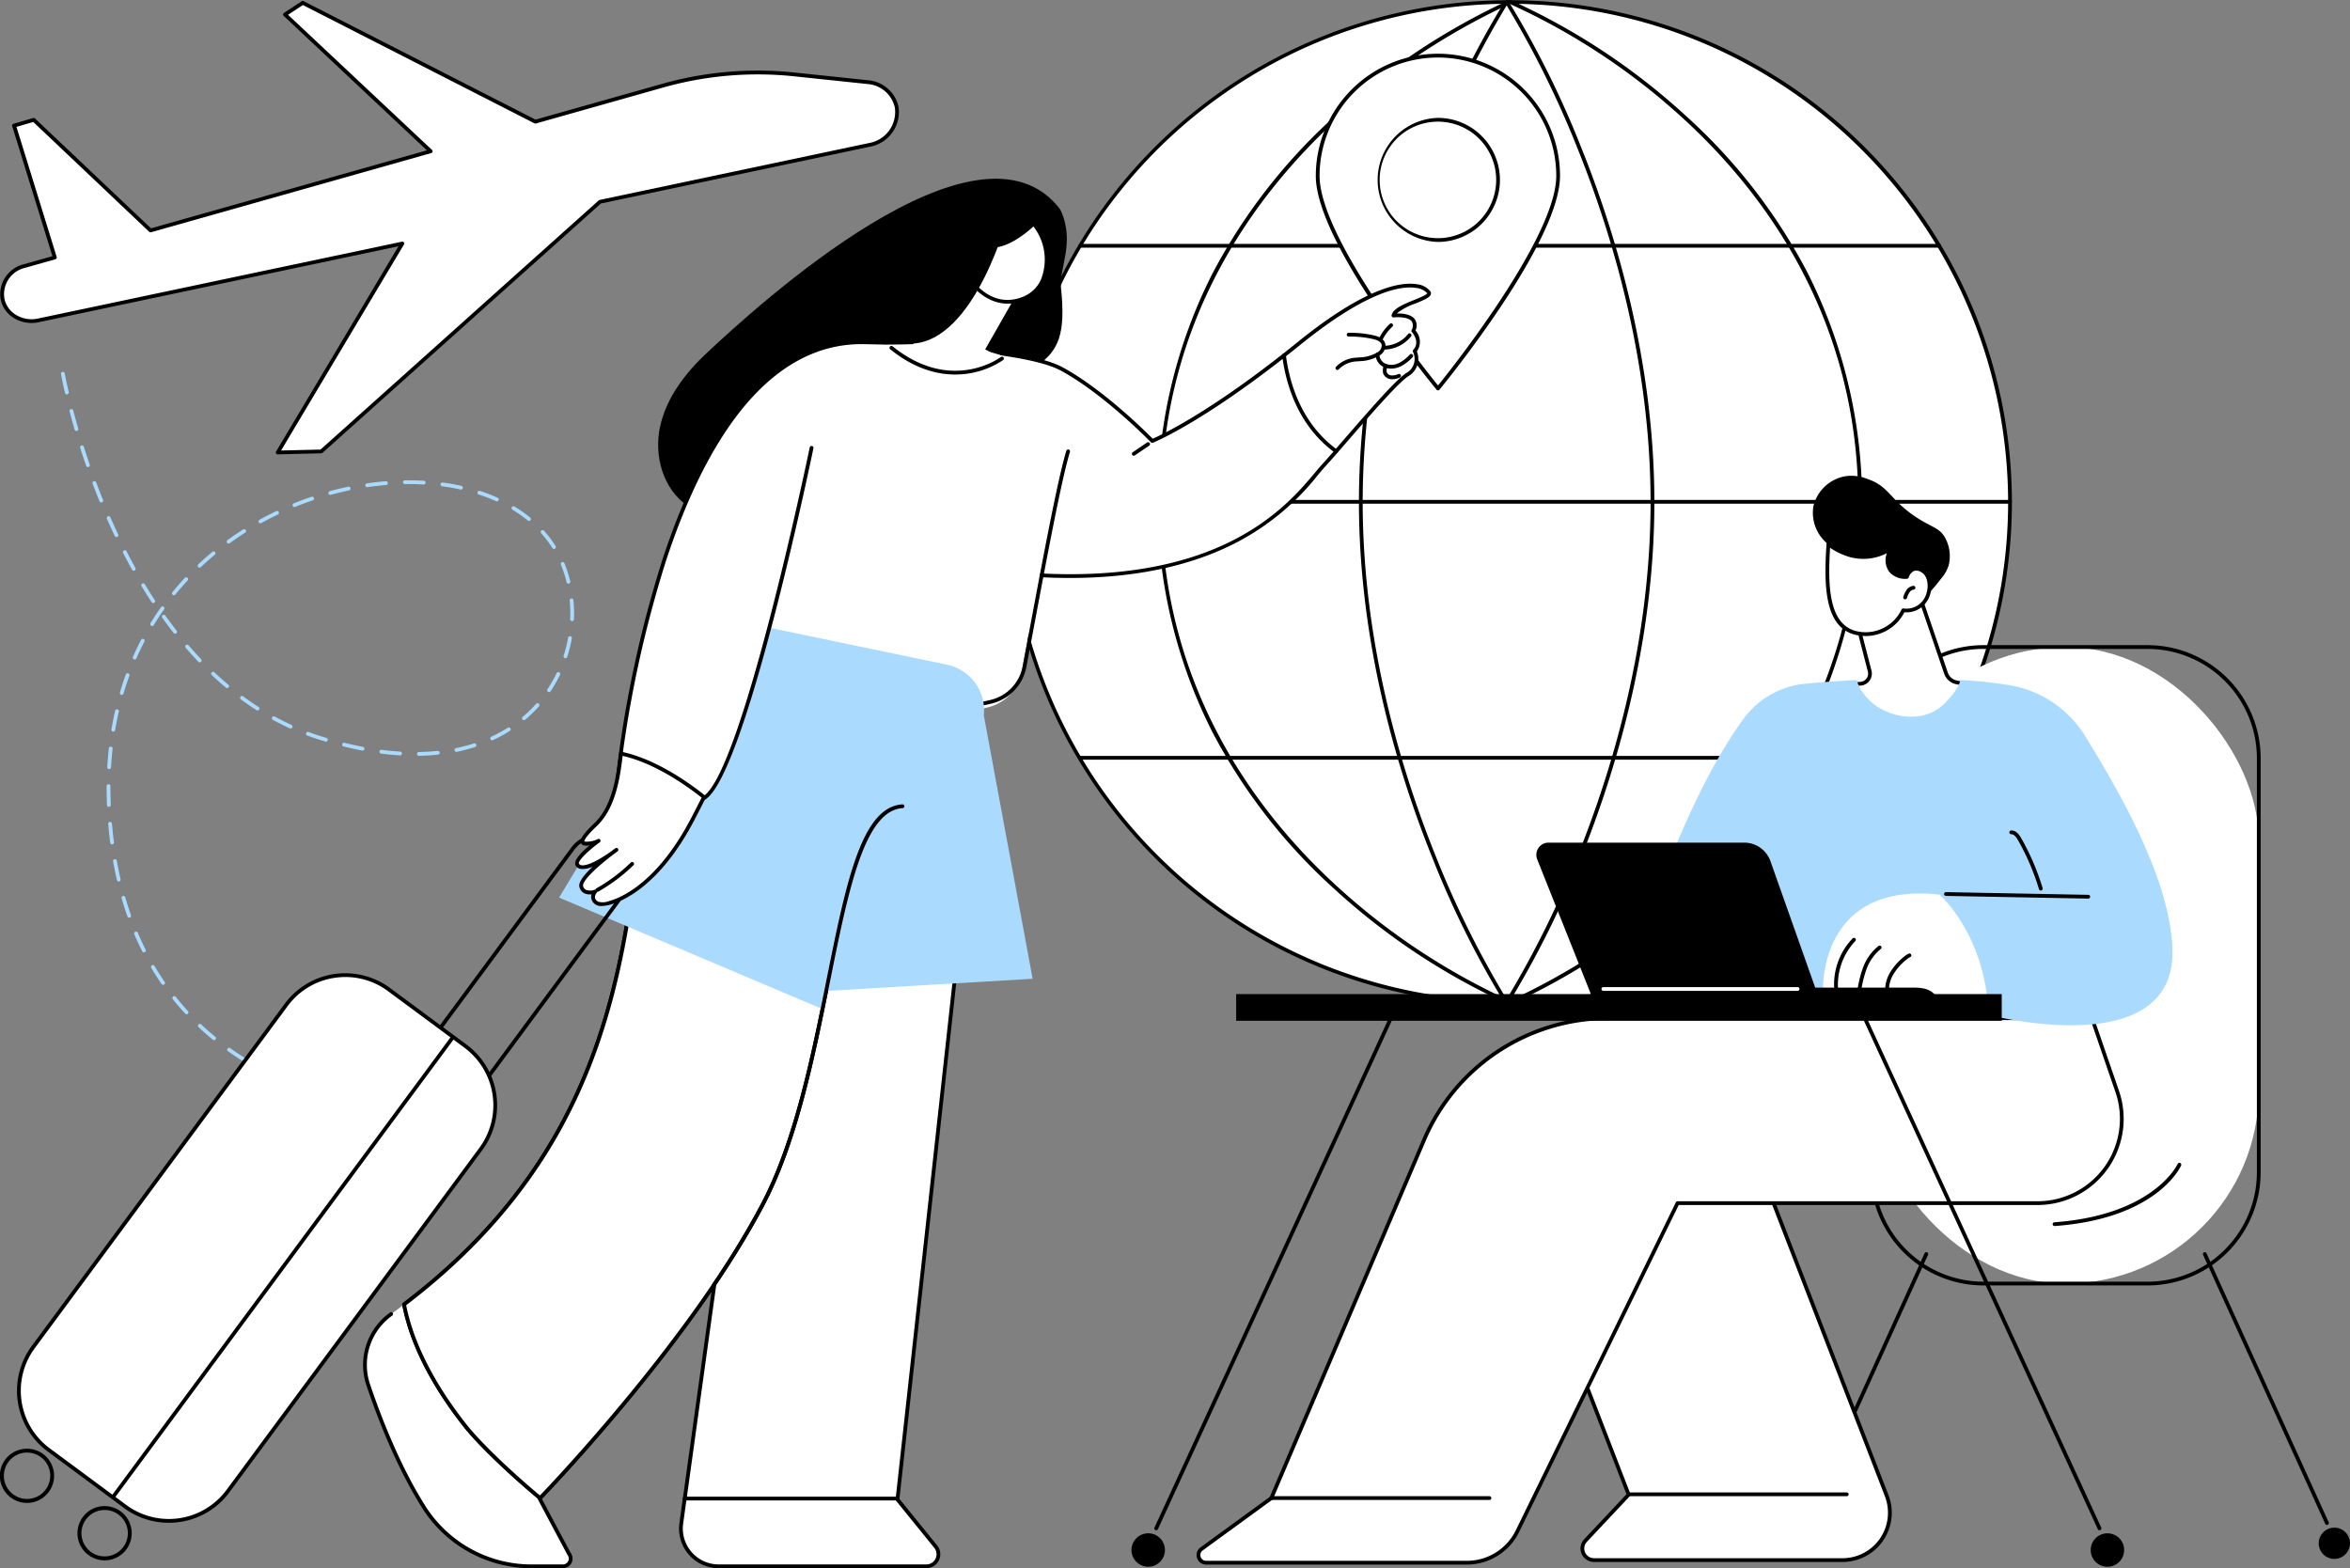 <svg xmlns="http://www.w3.org/2000/svg" width="416.612" height="278" viewBox="0 0 416.612 278">
  <rect x="0" y="0" width="416.612" height="278" fill="#808080" stroke="none"/>
  <g id="global-travelling" transform="translate(-336.29 -335)">
    <path id="Tracciato_130" data-name="Tracciato 130" d="M475.252,900.721a.335.335,0,0,1-.01-.67l.15-.005a.338.338,0,0,1,.361.334c0,.326-.307.335-.491.341Zm-3.355-.039h-.014c-1.1-.047-2.228-.123-3.365-.226a.335.335,0,1,1,.061-.667c1.126.1,2.247.179,3.332.224a.335.335,0,0,1-.014.669Zm-6.681-.606-.046,0c-1.109-.152-2.228-.331-3.326-.533a.334.334,0,1,1,.12-.658c1.089.2,2.2.377,3.3.527a.335.335,0,0,1-.045.667Zm-6.6-1.209a.337.337,0,0,1-.075-.008c-1.095-.253-2.192-.534-3.263-.835a.335.335,0,0,1,.182-.644c1.06.3,2.147.577,3.231.827a.335.335,0,0,1-.075.661Zm-6.449-1.819a.338.338,0,0,1-.107-.017c-1.07-.36-2.134-.75-3.162-1.157a.335.335,0,0,1,.246-.622c1.017.4,2.07.788,3.129,1.145a.335.335,0,0,1-.107.652Zm-6.225-2.468a.337.337,0,0,1-.14-.031c-1.023-.473-2.037-.978-3.014-1.5a.335.335,0,1,1,.316-.59c.965.517,1.968,1.016,2.98,1.483a.335.335,0,0,1-.141.639Zm-5.9-3.161a.332.332,0,0,1-.176-.05c-.96-.594-1.9-1.22-2.806-1.861a.335.335,0,0,1,.388-.546c.89.633,1.822,1.251,2.77,1.837a.335.335,0,0,1-.176.619Zm-5.448-3.878a.333.333,0,0,1-.211-.075c-.868-.71-1.72-1.457-2.531-2.22a.335.335,0,1,1,.459-.488c.8.753,1.641,1.49,2.5,2.19a.335.335,0,0,1-.212.594Zm-4.866-4.58a.334.334,0,0,1-.246-.108c-.759-.823-1.5-1.682-2.192-2.555a.335.335,0,1,1,.523-.418c.686.86,1.414,1.707,2.161,2.518a.335.335,0,0,1-.246.562Zm-4.166-5.221a.334.334,0,0,1-.276-.145c-.629-.914-1.238-1.868-1.809-2.837a.335.335,0,1,1,.576-.34c.564.955,1.164,1.9,1.784,2.8a.334.334,0,0,1-.275.525Zm-3.4-5.751a.335.335,0,0,1-.3-.185c-.5-.99-.972-2.017-1.41-3.052a.335.335,0,0,1,.616-.261c.433,1.022.9,2.035,1.392,3.013a.334.334,0,0,1-.149.449A.329.329,0,0,1,422.175,871.989Zm-2.607-6.148a.336.336,0,0,1-.316-.223c-.367-1.039-.711-2.116-1.024-3.2a.335.335,0,1,1,.643-.186c.309,1.072.65,2.136,1.012,3.163a.335.335,0,0,1-.2.427A.344.344,0,0,1,419.567,865.842Zm-1.857-6.415a.335.335,0,0,1-.326-.26c-.248-1.078-.474-2.185-.671-3.29a.335.335,0,1,1,.659-.118c.2,1.094.419,2.19.664,3.257a.335.335,0,0,1-.251.4A.329.329,0,0,1,417.71,859.426Zm-1.175-6.576a.335.335,0,0,1-.331-.292c-.142-1.088-.263-2.211-.36-3.337a.335.335,0,0,1,.3-.362.33.33,0,0,1,.362.3c.1,1.116.217,2.23.357,3.308a.334.334,0,0,1-.289.375A.317.317,0,0,1,416.535,852.85Zm-.574-6.662a.334.334,0,0,1-.334-.321c-.042-1-.064-1.995-.064-2.969v-.392a.335.335,0,0,1,.335-.333h0a.335.335,0,0,1,.333.336v.389c0,.965.021,1.955.063,2.941a.335.335,0,0,1-.32.349ZM416,839.5h-.019a.334.334,0,0,1-.315-.353c.063-1.124.157-2.252.278-3.35a.335.335,0,0,1,.665.073c-.12,1.087-.212,2.2-.275,3.314A.334.334,0,0,1,416,839.5Zm54.91-2.36a.335.335,0,0,1-.005-.67c1.124-.018,2.237-.084,3.308-.2a.335.335,0,1,1,.069.666c-1.09.113-2.223.18-3.367.2Zm-3.344-.076h-.021c-1.092-.066-2.22-.174-3.353-.32a.335.335,0,0,1,.086-.664c1.118.145,2.231.25,3.308.316a.335.335,0,0,1-.02.669Zm9.986-.625a.335.335,0,0,1-.067-.662,30.442,30.442,0,0,0,3.2-.835.335.335,0,0,1,.2.637,30.949,30.949,0,0,1-3.27.854A.343.343,0,0,1,477.554,836.438Zm-16.621-.221a.336.336,0,0,1-.063-.006c-1.074-.2-2.18-.447-3.286-.719a.335.335,0,1,1,.16-.65c1.094.269,2.188.509,3.251.711a.335.335,0,0,1-.062.663Zm-6.5-1.594a.329.329,0,0,1-.1-.014q-.415-.123-.835-.253c-.793-.246-1.588-.516-2.362-.8a.335.335,0,1,1,.233-.627c.763.283,1.546.549,2.328.792q.416.129.827.251a.335.335,0,0,1-.1.656Zm29.469-.24a.335.335,0,0,1-.14-.639,25.467,25.467,0,0,0,2.9-1.571.335.335,0,1,1,.357.566,26.14,26.14,0,0,1-2.977,1.613A.338.338,0,0,1,483.9,834.383Zm-67.167-1.526a.314.314,0,0,1-.056,0,.335.335,0,0,1-.275-.385c.186-1.109.406-2.219.653-3.3a.335.335,0,1,1,.652.149c-.244,1.067-.461,2.164-.645,3.26A.335.335,0,0,1,416.737,832.856Zm31.432-.558a.334.334,0,0,1-.139-.031c-1.013-.463-2.025-.97-3.009-1.506a.335.335,0,0,1,.321-.588c.969.529,1.967,1.029,2.966,1.486a.335.335,0,0,1-.139.639Zm41.372-1.479a.335.335,0,0,1-.216-.591,23.425,23.425,0,0,0,2.365-2.295.335.335,0,0,1,.5.447,24.138,24.138,0,0,1-2.433,2.36A.334.334,0,0,1,489.542,830.819Zm-47.235-1.72a.332.332,0,0,1-.18-.053c-.933-.6-1.866-1.238-2.774-1.906a.334.334,0,0,1,.4-.539c.9.66,1.816,1.292,2.737,1.88a.335.335,0,0,1-.181.617Zm-24.076-2.757a.329.329,0,0,1-.094-.014.334.334,0,0,1-.227-.416c.317-1.077.67-2.152,1.051-3.2a.335.335,0,0,1,.629.229c-.376,1.031-.725,2.092-1.038,3.156A.335.335,0,0,1,418.231,826.342Zm75.757-.493a.335.335,0,0,1-.278-.521,23.737,23.737,0,0,0,1.634-2.863.335.335,0,0,1,.6.291,24.421,24.421,0,0,1-1.68,2.944A.335.335,0,0,1,493.987,825.849Zm-57.065-.711a.333.333,0,0,1-.215-.078c-.843-.706-1.688-1.456-2.51-2.23a.335.335,0,1,1,.459-.488c.813.765,1.647,1.507,2.481,2.2a.335.335,0,0,1-.215.591Zm-4.864-4.573a.332.332,0,0,1-.242-.1c-.758-.8-1.516-1.633-2.254-2.49a.335.335,0,0,1,.507-.437c.73.849,1.481,1.678,2.231,2.465a.335.335,0,0,1-.242.566Zm-11.537-.5a.335.335,0,0,1-.306-.47c.452-1.026.942-2.047,1.457-3.033a.335.335,0,0,1,.593.31c-.508.973-.992,1.98-1.438,2.994A.335.335,0,0,1,420.521,820.064Zm76.365-.226a.343.343,0,0,1-.1-.016.335.335,0,0,1-.216-.421,24.523,24.523,0,0,0,.8-3.2.335.335,0,0,1,.659.118,25.2,25.2,0,0,1-.82,3.291A.335.335,0,0,1,496.886,819.839ZM427.7,815.5a.334.334,0,0,1-.264-.128c-.676-.864-1.351-1.769-2.008-2.688a.335.335,0,1,1,.544-.389c.651.911,1.32,1.807,1.991,2.664a.335.335,0,0,1-.263.541Zm-4.083-1.364a.331.331,0,0,1-.174-.049.334.334,0,0,1-.112-.46c.582-.954,1.2-1.9,1.85-2.813a.335.335,0,1,1,.546.386c-.636.9-1.25,1.834-1.825,2.775A.334.334,0,0,1,423.614,814.14Zm74.447-.874h-.014a.335.335,0,0,1-.32-.348q.021-.509.021-1.016c0-.76-.037-1.528-.108-2.281a.334.334,0,0,1,.3-.365.33.33,0,0,1,.365.3c.074.775.112,1.564.112,2.345q0,.521-.022,1.044A.334.334,0,0,1,498.061,813.266Zm-74.253-3.2a.334.334,0,0,1-.28-.151c-.605-.925-1.207-1.883-1.787-2.847a.335.335,0,0,1,.573-.345c.576.957,1.173,1.908,1.774,2.826a.334.334,0,0,1-.28.518Zm3.663-1.383a.334.334,0,0,1-.259-.546c.7-.866,1.447-1.721,2.209-2.541a.335.335,0,0,1,.49.455c-.752.809-1.485,1.653-2.18,2.508A.335.335,0,0,1,427.471,808.681Zm69.946-2.056a.335.335,0,0,1-.325-.256,21.827,21.827,0,0,0-1.016-3.132.335.335,0,0,1,.619-.255,22.443,22.443,0,0,1,1.047,3.229.335.335,0,0,1-.325.414Zm-77.066-2.3a.335.335,0,0,1-.293-.172c-.535-.963-1.067-1.961-1.583-2.966a.335.335,0,0,1,.6-.305c.512,1,1.041,1.989,1.573,2.946a.334.334,0,0,1-.13.455A.33.33,0,0,1,420.351,804.327Zm11.671-.544a.335.335,0,0,1-.23-.578c.811-.765,1.659-1.515,2.522-2.23a.335.335,0,0,1,.427.515c-.851.706-1.689,1.446-2.489,2.2A.335.335,0,0,1,432.022,803.783Zm62.834-3.308a.334.334,0,0,1-.283-.156,19.577,19.577,0,0,0-1.98-2.62.335.335,0,1,1,.5-.446,20.23,20.23,0,0,1,2.048,2.71.335.335,0,0,1-.283.513Zm-57.685-.959a.335.335,0,0,1-.2-.605c.9-.654,1.836-1.292,2.783-1.894a.335.335,0,0,1,.36.565c-.935.595-1.86,1.224-2.749,1.871A.334.334,0,0,1,437.171,799.515Zm-19.88-1.148a.335.335,0,0,1-.3-.191c-.476-1-.945-2.033-1.4-3.057a.335.335,0,0,1,.613-.269c.447,1.019.915,2.042,1.388,3.04a.335.335,0,0,1-.3.478Zm25.523-2.443a.335.335,0,0,1-.162-.628c.975-.54,1.982-1.058,2.993-1.541a.335.335,0,0,1,.288.6c-1,.477-1.994.989-2.957,1.523A.334.334,0,0,1,442.813,795.923Zm47.608-.418a.333.333,0,0,1-.211-.075,23.694,23.694,0,0,0-2.7-1.9.335.335,0,1,1,.346-.573,24.29,24.29,0,0,1,2.773,1.949.335.335,0,0,1-.212.594Zm-41.571-2.466a.335.335,0,0,1-.126-.645c1.037-.421,2.1-.816,3.155-1.174a.335.335,0,0,1,.215.634c-1.044.354-2.093.744-3.118,1.161A.335.335,0,0,1,448.85,793.039Zm-34.256-.808a.335.335,0,0,1-.31-.209c-.416-1.025-.828-2.078-1.224-3.131a.335.335,0,0,1,.627-.235c.393,1.047.8,2.095,1.217,3.114a.335.335,0,0,1-.184.436A.34.34,0,0,1,414.594,792.231Zm70.129-.2a.333.333,0,0,1-.137-.029,30.837,30.837,0,0,0-3.088-1.187.335.335,0,0,1,.207-.636,31.456,31.456,0,0,1,3.156,1.213.335.335,0,0,1-.137.64Zm-29.537-1.141a.335.335,0,0,1-.088-.658c1.082-.3,2.184-.562,3.273-.791a.335.335,0,1,1,.138.655c-1.076.226-2.164.489-3.234.782A.342.342,0,0,1,455.186,790.892Zm23.188-.939a.328.328,0,0,1-.073-.008c-1.055-.235-2.153-.431-3.266-.581a.335.335,0,1,1,.09-.664c1.131.153,2.249.352,3.322.592a.335.335,0,0,1-.073.661Zm-16.64-.434a.335.335,0,0,1-.048-.666c1.117-.163,2.243-.291,3.347-.381a.338.338,0,0,1,.361.306.335.335,0,0,1-.307.361c-1.089.089-2.2.216-3.3.376A.293.293,0,0,1,461.734,789.518Zm10.015-.471h-.019c-.868-.05-1.756-.079-2.635-.074q-.343,0-.687.005h0a.335.335,0,0,1-.005-.669c.239,0,.49,0,.714,0,.887,0,1.781.025,2.656.076a.335.335,0,0,1-.019.669Zm-59.515-3.093a.334.334,0,0,1-.316-.225c-.364-1.049-.721-2.123-1.061-3.19a.335.335,0,0,1,.638-.2c.339,1.063.694,2.131,1.056,3.175a.334.334,0,0,1-.316.444Zm-2.038-6.391a.334.334,0,0,1-.321-.241c-.316-1.086-.618-2.177-.9-3.242a.335.335,0,0,1,.647-.171c.279,1.06.58,2.145.894,3.226a.335.335,0,0,1-.228.415A.326.326,0,0,1,410.2,779.564Zm-1.705-6.493a.335.335,0,0,1-.326-.259c-.483-2.076-.7-3.3-.7-3.317a.335.335,0,1,1,.659-.116c0,.012.217,1.225.7,3.281a.334.334,0,0,1-.25.4A.32.32,0,0,1,408.492,773.071Z" transform="translate(-60.357 -368.157)" fill="#aadbff"/>
    <g id="Raggruppa_123" data-name="Raggruppa 123" transform="translate(514.942 335)">
      <g id="Raggruppa_122" data-name="Raggruppa 122" transform="translate(0 0)">
        <ellipse id="Ellisse_5" data-name="Ellisse 5" cx="88.675" cy="88.712" rx="88.675" ry="88.712" transform="translate(0.335 0.335)" fill="#fff"/>
        <path id="Tracciato_131" data-name="Tracciato 131" d="M1601.323,513.094a89.028,89.028,0,1,1,62.939-26.081A88.409,88.409,0,0,1,1601.323,513.094Zm0-177.425a88.378,88.378,0,1,0,88.34,88.378A88.459,88.459,0,0,0,1601.323,335.669Z" transform="translate(-1512.313 -335)"/>
      </g>
      <path id="Tracciato_132" data-name="Tracciato 132" d="M1749.613,513.094a.331.331,0,0,1-.126-.025,117.8,117.8,0,0,1-31.156-20.641,99.626,99.626,0,0,1-21.422-27.615,89.77,89.77,0,0,1,0-81.345,100.451,100.451,0,0,1,21.422-27.636,119.518,119.518,0,0,1,31.155-20.807.334.334,0,0,1,.254,0A117.116,117.116,0,0,1,1780.9,355.6a99.308,99.308,0,0,1,21.423,27.608,90.043,90.043,0,0,1,0,81.476,100.208,100.208,0,0,1-21.422,27.63,119,119,0,0,1-31.155,20.757A.34.34,0,0,1,1749.613,513.094Zm0-177.4a119.534,119.534,0,0,0-30.848,20.642c-14.111,13.007-30.932,35.312-30.932,67.707,0,32.634,16.83,54.931,30.948,67.888a117.744,117.744,0,0,0,30.829,20.461,119,119,0,0,0,30.847-20.592c14.111-12.992,30.932-35.292,30.932-67.757,0-32.726-16.83-55.017-30.948-67.955A117.092,117.092,0,0,0,1749.615,335.7Z" transform="translate(-1660.604 -335)"/>
      <path id="Tracciato_133" data-name="Tracciato 133" d="M1948.361,513.149a.335.335,0,0,1-.281-.152,167.415,167.415,0,0,1-12.956-26.041c-5.908-14.675-12.951-37.492-12.951-62.854s7.043-48.179,12.951-62.854a167.388,167.388,0,0,1,12.956-26.041.347.347,0,0,1,.561,0,167.374,167.374,0,0,1,12.957,26.041c5.908,14.675,12.95,37.492,12.95,62.854s-7.043,48.179-12.95,62.854A167.4,167.4,0,0,1,1948.641,513,.334.334,0,0,1,1948.361,513.149Zm0-177.133a171.824,171.824,0,0,0-12.622,25.5c-5.883,14.616-12.9,37.339-12.9,62.588s7.016,47.984,12.9,62.6a171.686,171.686,0,0,0,12.616,25.482,171.929,171.929,0,0,0,12.622-25.5c5.883-14.617,12.9-37.34,12.9-62.588s-7.016-47.984-12.9-62.6A171.785,171.785,0,0,0,1948.361,336.016Z" transform="translate(-1859.911 -335.055)"/>
      <path id="Tracciato_134" data-name="Tracciato 134" d="M1690.081,919.056H1512.776a.335.335,0,0,1,0-.669h177.306a.335.335,0,1,1,0,.669Z" transform="translate(-1512.422 -829.763)"/>
      <path id="Tracciato_135" data-name="Tracciato 135" d="M1747.568,1217.8H1595.35a.335.335,0,1,1,0-.669h152.218a.335.335,0,1,1,0,.669Z" transform="translate(-1582.452 -1083.126)"/>
      <path id="Tracciato_136" data-name="Tracciato 136" d="M1747.568,620.313H1595.35a.335.335,0,1,1,0-.669h152.218a.335.335,0,1,1,0,.669Z" transform="translate(-1582.452 -576.403)"/>
    </g>
    <g id="Raggruppa_127" data-name="Raggruppa 127" transform="translate(569.557 344.525)">
      <g id="Raggruppa_125" data-name="Raggruppa 125" transform="translate(0 0)">
        <path id="Tracciato_138" data-name="Tracciato 138" d="M1916.654,421.217c.006,11.776-21.3,37.694-21.3,37.694s-21.326-25.9-21.331-37.674a21.313,21.313,0,1,1,42.627-.02Z" transform="translate(-1873.693 -399.57)" fill="#fff"/>
        <path id="Tracciato_139" data-name="Tracciato 139" d="M1893.491,457.377a.336.336,0,0,1-.259-.122c-.874-1.061-21.4-26.126-21.407-37.887a21.677,21.677,0,0,1,21.637-21.667h.011a21.652,21.652,0,0,1,21.648,21.647c.006,11.761-20.5,36.845-21.371,37.907A.335.335,0,0,1,1893.491,457.377Zm-.017-59.007h-.011a21.007,21.007,0,0,0-20.968,21c.005,10.824,18.57,34.142,21,37.143,2.424-3,20.967-26.34,20.961-37.164a20.983,20.983,0,0,0-20.978-20.977Z" transform="translate(-1871.825 -397.701)"/>
      </g>
      <g id="Raggruppa_126" data-name="Raggruppa 126" transform="translate(10.657 11.372)">
        <ellipse id="Ellisse_6" data-name="Ellisse 6" cx="10.657" cy="10.661" rx="10.657" ry="10.661" transform="translate(0.335 0.335)" fill="#fff"/>
        <path id="Tracciato_140" data-name="Tracciato 140" d="M1952.968,494.551a11,11,0,0,1,0-21.991h.005a11.006,11.006,0,0,1,10.991,10.991h0a11.006,11.006,0,0,1-10.986,11Zm0-21.322h0a10.326,10.326,0,0,0,0,20.653h.005a10.326,10.326,0,0,0,0-20.653Z" transform="translate(-1941.977 -472.56)"/>
      </g>
    </g>
    <g id="Raggruppa_152" data-name="Raggruppa 152" transform="translate(336.29 366.684)">
      <path id="Tracciato_141" data-name="Tracciato 141" d="M1175.758,562.837c.88,8.333-.416,11.333-4.505,14.056-11.157,7.431-57.883,27.216-61.613,24.716-4.424-2.966-6.061-8.9-4.963-14.045s4.478-9.558,8.361-13.179c8.554-7.976,48.092-44.427,62.593-25.376C1178.367,554.757,1175.4,559.413,1175.758,562.837Z" transform="translate(-987.669 -543.566)"/>
      <g id="Raggruppa_131" data-name="Raggruppa 131" transform="translate(118.42 18.608)">
        <g id="Raggruppa_130" data-name="Raggruppa 130" transform="translate(32.895)">
          <g id="Raggruppa_129" data-name="Raggruppa 129">
            <path id="Tracciato_142" data-name="Tracciato 142" d="M1860.412,669.442c-.676-1.088-6.163-4.587-23.071,9.093-.892.721-1.757,1.408-2.6,2.075.67,5.129,2.81,12.329,9.253,17,4.252-4.864,10.38-12.109,12.564-13.566a3.217,3.217,0,0,0,1.353-4.2c1.507-1.672-.246-3.585-.246-3.585,1.4-3.283-3.521-2.718-3.521-2.718C1854.53,671.671,1861.088,670.529,1860.412,669.442Z" transform="translate(-1758.42 -667.9)" fill="#fff"/>
            <path id="Tracciato_143" data-name="Tracciato 143" d="M1842.123,696.1a.335.335,0,0,1-.252-.555c.636-.728,1.315-1.509,2.016-2.316,4.088-4.708,8.721-10.044,10.615-11.308a2.859,2.859,0,0,0,1.242-3.763.335.335,0,0,1,.047-.379c1.282-1.422-.182-3.066-.244-3.135a.336.336,0,0,1-.061-.357,1.537,1.537,0,0,0,.031-1.549c-.6-.811-2.519-.784-3.205-.705a.335.335,0,0,1-.366-.4c.242-1.165,2.158-1.945,4.011-2.7.883-.36,2.218-.9,2.3-1.186a3.059,3.059,0,0,0-1.951-.937c-2.5-.42-8.5.334-20.625,10.141-.816.661-1.67,1.34-2.608,2.078a.335.335,0,1,1-.414-.526c.936-.736,1.787-1.413,2.6-2.072,12.324-9.972,18.547-10.72,21.158-10.28a3.5,3.5,0,0,1,2.408,1.271.618.618,0,0,1,.068.532c-.18.555-1.092.949-2.688,1.6a11.262,11.262,0,0,0-3.354,1.778c.893-.019,2.509.084,3.2,1.007a2.037,2.037,0,0,1,.126,2.018,2.968,2.968,0,0,1,.249,3.706,3.553,3.553,0,0,1-1.555,4.417c-1.82,1.214-6.623,6.746-10.482,11.19-.7.808-1.38,1.59-2.017,2.318A.332.332,0,0,1,1842.123,696.1Z" transform="translate(-1756.553 -666.056)"/>
            <g id="Raggruppa_128" data-name="Raggruppa 128" transform="translate(0 10.378)">
              <path id="Tracciato_144" data-name="Tracciato 144" d="M1410.489,738.57c-15.229,11.965-23.359,15.168-23.359,15.168s-8.156-8.453-15.989-12.733-36.524-4.431-36.524-4.431-3.867,38.921,32.124,40.951,46.771-15.06,50.67-19.33c.664-.727,1.458-1.626,2.33-2.623C1413.3,750.9,1411.159,743.7,1410.489,738.57Z" transform="translate(-1334.172 -736.239)" fill="#fff"/>
              <path id="Tracciato_145" data-name="Tracciato 145" d="M1370.682,776.157q-2.82,0-5.77-.166c-10.207-.576-18.2-4.166-23.77-10.671-10.375-12.126-8.687-30.463-8.668-30.647a.335.335,0,0,1,.333-.3h0c1.175.006,28.866.2,36.683,4.472,7.184,3.926,14.721,11.426,15.909,12.63,1.349-.582,9.37-4.269,23.072-15.035a.335.335,0,0,1,.539.22c.668,5.121,2.793,12.188,9.117,16.774a.334.334,0,0,1,.056.491c-1.026,1.174-1.746,1.984-2.335,2.629-.327.359-.709.815-1.15,1.342a44.61,44.61,0,0,1-14.3,11.9C1392.325,774.024,1382.348,776.157,1370.682,776.157Zm-37.566-41.113c-.17,2.429-.922,18.79,8.538,29.844,5.442,6.359,13.28,9.87,23.3,10.435,32.753,1.845,44.3-11.961,49.235-17.857.446-.534.832-.994,1.17-1.364.539-.59,1.189-1.32,2.086-2.344-6.057-4.555-8.256-11.32-9.013-16.432-14.8,11.568-22.9,14.825-22.985,14.857a.334.334,0,0,1-.363-.079c-.081-.085-8.212-8.467-15.909-12.672C1361.937,735.477,1336.246,735.077,1333.116,735.043Z" transform="translate(-1332.362 -734.371)"/>
            </g>
          </g>
          <path id="Tracciato_146" data-name="Tracciato 146" d="M1895.167,729.927a.335.335,0,0,1-.264-.539,5.376,5.376,0,0,1,3.831-1.649l.3-.034a6.54,6.54,0,0,0,3.349-.972,1.4,1.4,0,0,0,.633-1.269c-.108-.473-.636-.817-1.568-1.022a18.451,18.451,0,0,0-4.3-.43h-.006a.335.335,0,0,1-.006-.669,19.063,19.063,0,0,1,4.454.446c1.206.266,1.9.779,2.076,1.526a2.022,2.022,0,0,1-.876,1.947,7.021,7.021,0,0,1-3.687,1.108l-.3.033a4.816,4.816,0,0,0-3.377,1.393A.334.334,0,0,1,1895.167,729.927Z" transform="translate(-1809.386 -714.638)"/>
          <path id="Tracciato_147" data-name="Tracciato 147" d="M1946.275,715.226a.335.335,0,0,1-.3-.49,8.854,8.854,0,0,1,1.857-2.414.335.335,0,0,1,.452.493,8.165,8.165,0,0,0-1.717,2.232A.335.335,0,0,1,1946.275,715.226Z" transform="translate(-1852.73 -705.219)"/>
          <path id="Tracciato_148" data-name="Tracciato 148" d="M1950.309,726.8a.335.335,0,0,1-.008-.669,5.53,5.53,0,0,0,4.169-2.088.335.335,0,0,1,.526.414,6.207,6.207,0,0,1-4.679,2.344Z" transform="translate(-1856.151 -715.125)"/>
          <path id="Tracciato_149" data-name="Tracciato 149" d="M1944.382,749.377a3.086,3.086,0,0,1-1.113-.2,2.469,2.469,0,0,1-1.627-2.3.323.323,0,0,1,.346-.323.334.334,0,0,1,.323.346,1.818,1.818,0,0,0,1.2,1.654,2.926,2.926,0,0,0,2.255-.167,6.759,6.759,0,0,0,1.94-1.5.335.335,0,1,1,.484.463,7.366,7.366,0,0,1-2.141,1.647A3.972,3.972,0,0,1,1944.382,749.377Z" transform="translate(-1849.084 -734.324)"/>
          <path id="Tracciato_150" data-name="Tracciato 150" d="M1951.7,762.528a2.273,2.273,0,0,1-.247-.013,1.628,1.628,0,0,1-1.391-1.036,2.288,2.288,0,0,1,.131-1.416.335.335,0,0,1,.636.209,1.709,1.709,0,0,0-.131,1,.969.969,0,0,0,.828.576,2.687,2.687,0,0,0,1.25-.246.335.335,0,0,1,.245.623A3.652,3.652,0,0,1,1951.7,762.528Z" transform="translate(-1856.171 -745.587)"/>
          <path id="Tracciato_151" data-name="Tracciato 151" d="M1657.526,853.374a.335.335,0,0,1-.188-.612l2.556-1.732a.335.335,0,0,1,.376.554l-2.557,1.732A.332.332,0,0,1,1657.526,853.374Z" transform="translate(-1607.845 -822.882)"/>
        </g>
        <path id="Tracciato_152" data-name="Tracciato 152" d="M1179.258,736.833c-18.157-.447-15.852-.332-15.852-.332s-34.065,77.377-30.247,76.517l53.749-12.117a7.921,7.921,0,0,0,6.044-6.264c2.961-15.744,6.314-33.384,8.056-39.138C1203.1,748.571,1197.415,737.28,1179.258,736.833Z" transform="translate(-1130.272 -725.788)" fill="#fff"/>
        <path id="Tracciato_153" data-name="Tracciato 153" d="M1119.007,916.661a1.708,1.708,0,0,1-1.372-.823c-1.392-1.877-2.082-7.087-1.718-12.963.249-4,1.2-11.648,4.749-17.906a.335.335,0,1,1,.582.331c-5.809,10.231-5.626,26.7-3.076,30.14.482.649.868.562.995.534l53.749-12.117a7.584,7.584,0,0,0,5.789-6c.365-1.94.73-3.893,1.095-5.839,2.628-14.036,5.11-27.293,6.643-32.357a.335.335,0,0,1,.641.194c-1.522,5.028-4,18.268-6.626,32.286-.365,1.945-.73,3.9-1.1,5.839a8.253,8.253,0,0,1-6.3,6.529l-53.749,12.117A1.4,1.4,0,0,1,1119.007,916.661Z" transform="translate(-1115.82 -830.049)"/>
      </g>
      <g id="Raggruppa_139" data-name="Raggruppa 139" transform="translate(64.365 76.01)">
        <g id="Raggruppa_133" data-name="Raggruppa 133" transform="translate(56.021 157.626)">
          <g id="Raggruppa_132" data-name="Raggruppa 132" transform="translate(0.334 0.335)">
            <path id="Tracciato_154" data-name="Tracciato 154" d="M1131.021,2088.128a6.7,6.7,0,0,0,6.632,7.617h36.813a2.139,2.139,0,0,0,1.66-3.487l-6.785-8.364.018-.161h-37.729Z" transform="translate(-1130.956 -2083.734)" fill="#fff"/>
          </g>
          <path id="Tracciato_155" data-name="Tracciato 155" d="M1172.6,2094.211h-36.813a7.031,7.031,0,0,1-6.963-8l.608-4.394a.335.335,0,0,1,.663.092l-.608,4.394a6.362,6.362,0,0,0,6.3,7.236H1172.6a1.8,1.8,0,0,0,1.4-2.94l-6.785-8.364a.335.335,0,1,1,.52-.422l6.785,8.364a2.473,2.473,0,0,1-1.92,4.031Z" transform="translate(-1128.761 -2081.531)"/>
        </g>
        <g id="Raggruppa_138" data-name="Raggruppa 138">
          <g id="Raggruppa_137" data-name="Raggruppa 137" transform="translate(0.342)">
            <path id="Tracciato_156" data-name="Tracciato 156" d="M780.016,1878.737c-4.748-5.991-9.329-13.589-10.848-21.528-.755.573-1.519,1.144-2.3,1.712a11.122,11.122,0,0,0-4.042,12.57c2.075,6.118,5.407,14.616,9.832,21.616a22.706,22.706,0,0,0,19.206,10.524h5.464a1.371,1.371,0,0,0,1.087-2.206l-5.226-9.805.09-.093C788.631,1887.682,782.76,1882.2,780.016,1878.737Z" transform="translate(-762.239 -1733.66)" fill="#fff"/>
            <g id="Raggruppa_134" data-name="Raggruppa 134" transform="translate(6.595 2.928)">
              <path id="Tracciato_157" data-name="Tracciato 157" d="M873.838,1075.789l-2.779-10.393s-18.854,17.9-22.542,45.26c-3.38,25.07-10.574,52.173-40.665,75.026,1.519,7.939,6.1,15.537,10.848,21.528,2.743,3.461,8.614,8.945,13.261,12.791,1.667-1.724,26.709-27.81,39.466-52.031,13.2-25.062,12.083-69.847,24.8-70.608Z" transform="translate(-807.518 -1065.062)" fill="#fff"/>
              <path id="Tracciato_158" data-name="Tracciato 158" d="M830.095,1218.47a.335.335,0,0,1-.214-.077c-4.386-3.63-10.421-9.2-13.31-12.841-4.07-5.135-9.267-13.064-10.915-21.673a.333.333,0,0,1,.126-.329c29.815-22.643,37.1-49.334,40.535-74.8,3.662-27.161,22.453-45.279,22.643-45.459a.341.341,0,0,1,.321-.08.336.336,0,0,1,.232.236l2.755,10.3,22.318,21.509a.335.335,0,0,1-.213.575c-6.781.406-9.6,14.429-12.867,30.666-2.69,13.376-5.739,28.536-11.652,39.764-12.844,24.387-38.438,50.987-39.521,52.107A.333.333,0,0,1,830.095,1218.47Zm-23.741-34.514c1.664,8.4,6.751,16.144,10.742,21.18,2.807,3.541,8.636,8.933,12.973,12.543,2.718-2.834,26.864-28.318,39.2-51.73,5.868-11.143,8.907-26.253,11.588-39.584,3.341-16.612,6-29.851,12.765-31.114l-21.879-21.087a.33.33,0,0,1-.091-.155l-2.63-9.834c-2.755,2.8-18.706,19.961-22.036,44.66C843.535,1134.4,836.225,1161.193,806.354,1183.957Z" transform="translate(-805.65 -1063.196)"/>
            </g>
            <g id="Raggruppa_135" data-name="Raggruppa 135" transform="translate(56.351 32.349)">
              <path id="Tracciato_159" data-name="Tracciato 159" d="M1152.731,1259.069l-17.345,125.277h37.729l13.795-125.277Z" transform="translate(-1135.051 -1258.734)" fill="#fff"/>
              <path id="Tracciato_160" data-name="Tracciato 160" d="M1171.246,1382.812h-37.729a.334.334,0,0,1-.331-.38l17.345-125.277a.334.334,0,0,1,.331-.289h34.178a.335.335,0,0,1,.333.371l-13.794,125.277A.335.335,0,0,1,1171.246,1382.812Zm-37.344-.669h37.045l13.721-124.608h-33.513Z" transform="translate(-1133.182 -1256.866)"/>
            </g>
            <g id="Raggruppa_136" data-name="Raggruppa 136" transform="translate(6.594 32.349)">
              <path id="Tracciato_161" data-name="Tracciato 161" d="M852.509,1259.069a74.006,74.006,0,0,0-3.992,15.839c-3.38,25.07-10.574,52.173-40.665,75.026,1.519,7.939,6.1,15.537,10.848,21.528,2.743,3.461,8.614,8.945,13.261,12.791,1.667-1.724,26.709-27.81,39.466-52.031,13.2-25.062,12.083-69.847,24.8-70.608l-2.641-2.546Z" transform="translate(-807.518 -1258.734)" fill="#fff"/>
              <path id="Tracciato_162" data-name="Tracciato 162" d="M830.093,1382.719a.336.336,0,0,1-.214-.077c-4.386-3.63-10.422-9.2-13.31-12.841-4.07-5.136-9.267-13.065-10.914-21.673a.334.334,0,0,1,.126-.329c29.815-22.643,37.1-49.333,40.535-74.8a74.545,74.545,0,0,1,4.01-15.911.335.335,0,0,1,.314-.218h41.073a.335.335,0,0,1,.232.094l2.642,2.545a.335.335,0,0,1-.213.575c-6.781.406-9.6,14.429-12.867,30.666-2.69,13.376-5.739,28.536-11.652,39.764-12.844,24.387-38.438,50.987-39.521,52.107A.333.333,0,0,1,830.093,1382.719Zm-23.741-34.514c1.664,8.4,6.751,16.144,10.743,21.18,2.806,3.54,8.636,8.932,12.973,12.543,2.718-2.834,26.864-28.317,39.2-51.73,5.868-11.143,8.907-26.253,11.588-39.584,3.341-16.613,6-29.851,12.765-31.114l-2.038-1.965h-40.7a73.773,73.773,0,0,0-3.894,15.549C843.533,1298.651,836.223,1325.442,806.351,1348.205Z" transform="translate(-805.649 -1256.866)"/>
            </g>
            <path id="Tracciato_163" data-name="Tracciato 163" d="M1219.316,1130.131l37.07-2.18-8.656-46.7a8.247,8.247,0,0,0-6.516-8.978l-33.051-6.875-2.823,10.273,7.025,16.932Z" transform="translate(-1138.026 -1062.134)" fill="#aadbff"/>
            <path id="Tracciato_164" data-name="Tracciato 164" d="M1035.611,1115.188c3.4-16.917,9.685-37.378,16.828-37.805l-25.2-23.069-2.779-10.394s-15.852-.542-24.137,29.637c-1.613,5.874-7.556,14.986-11.592,21.787Z" transform="translate(-954.322 -1043.92)" fill="#aadbff"/>
          </g>
          <path id="Tracciato_165" data-name="Tracciato 165" d="M1167.174,1359.247a.335.335,0,0,1-.277-.522,153.071,153.071,0,0,0,8.687-14.313c5.868-11.143,8.907-26.252,11.588-39.584,3.457-17.189,6.187-30.766,13.483-31.2a.335.335,0,0,1,.04.668c-6.782.406-9.6,14.429-12.867,30.666-2.69,13.376-5.739,28.536-11.652,39.764a153.686,153.686,0,0,1-8.725,14.376A.334.334,0,0,1,1167.174,1359.247Z" transform="translate(-1105.034 -1238.73)"/>
          <path id="Tracciato_166" data-name="Tracciato 166" d="M795.418,1911.653h-5.464a22.911,22.911,0,0,1-19.489-10.68c-4.478-7.084-7.837-15.7-9.866-21.687a11.4,11.4,0,0,1,4.162-12.949.335.335,0,1,1,.393.542,10.737,10.737,0,0,0-3.921,12.192c2.017,5.95,5.355,14.517,9.8,21.545a22.246,22.246,0,0,0,18.923,10.369h5.464a1.036,1.036,0,0,0,.822-1.667.357.357,0,0,1-.03-.046l-5.226-9.805a.335.335,0,0,1,.591-.315l5.213,9.782a1.705,1.705,0,0,1-1.37,2.72Z" transform="translate(-759.989 -1741.347)"/>
        </g>
      </g>
      <g id="Raggruppa_142" data-name="Raggruppa 142" transform="translate(157.391 7.648)">
        <g id="Raggruppa_141" data-name="Raggruppa 141" transform="translate(0)">
          <path id="Tracciato_167" data-name="Tracciato 167" d="M1396.069,648.386l-6.451,11.311,2.988,1.618s-9.167,7.07-20.253-2.425l4.473-.122,10.131-13.937Z" transform="translate(-1372.353 -637.096)" fill="#fff"/>
          <path id="Tracciato_168" data-name="Tracciato 168" d="M1385.921,743.684c-3.275,0-7.256-1.048-11.517-4.483a.335.335,0,0,1,.42-.521c10.475,8.445,19.125,1.965,19.211,1.9a.335.335,0,0,1,.409.53A15.154,15.154,0,0,1,1385.921,743.684Z" transform="translate(-1373.987 -716.625)"/>
          <g id="Raggruppa_140" data-name="Raggruppa 140" transform="translate(14.202)">
            <path id="Tracciato_169" data-name="Tracciato 169" d="M1468.047,606.049s3.479,5.389,9.061,3.493,4.82-8.279,3.977-10.45a8.119,8.119,0,0,0-1.755-2.98s-5.682,5.674-9.214,3.3C1469.914,599.282,1468.047,606.049,1468.047,606.049Z" transform="translate(-1467.712 -595.778)" fill="#fff"/>
            <path id="Tracciato_170" data-name="Tracciato 170" d="M1472.9,608.411c-4.329,0-6.97-4-7-4.048a.333.333,0,0,1-.041-.27c1.849-6.7,2.069-6.786,2.262-6.858a.363.363,0,0,1,.315.037c3.265,2.191,8.736-3.209,8.791-3.264a.336.336,0,0,1,.459-.013,8.386,8.386,0,0,1,1.845,3.11,10.375,10.375,0,0,1-.154,7.376,6.577,6.577,0,0,1-4.027,3.512A7.577,7.577,0,0,1,1472.9,608.411Zm-6.356-4.289c.555.79,3.718,4.892,8.59,3.237a5.928,5.928,0,0,0,3.635-3.161,9.639,9.639,0,0,0,.137-6.851,9.361,9.361,0,0,0-1.457-2.625c-.933.872-4.231,3.743-7.214,3.744a3.868,3.868,0,0,1-1.862-.451C1468.042,598.874,1467.237,601.61,1466.542,604.122Z" transform="translate(-1465.844 -593.911)"/>
          </g>
        </g>
        <path id="Tracciato_171" data-name="Tracciato 171" d="M1401.966,596.112s-6.685,24.267-19.316,20.95l7.566-16.9Z" transform="translate(-1381.086 -595.778)"/>
      </g>
      <g id="Raggruppa_151" data-name="Raggruppa 151" transform="translate(0 28.652)">
        <g id="Raggruppa_144" data-name="Raggruppa 144" transform="translate(0 87.4)">
          <path id="Tracciato_172" data-name="Tracciato 172" d="M836.949,1353.847a6.33,6.33,0,0,1-5.076-10.092l24.9-33.684a6.328,6.328,0,0,1,10.177,7.524l-24.9,33.684a6.287,6.287,0,0,1-4.151,2.5A6.439,6.439,0,0,1,836.949,1353.847Zm24.927-45.674a5.755,5.755,0,0,0-.85.063,5.624,5.624,0,0,0-3.713,2.232l-24.9,33.684a5.659,5.659,0,1,0,9.1,6.728l24.9-33.684a5.66,5.66,0,0,0-4.539-9.024Z" transform="translate(-755.539 -1307.504)"/>
          <g id="Raggruppa_143" data-name="Raggruppa 143" transform="translate(3.016 24.792)">
            <path id="Tracciato_173" data-name="Tracciato 173" d="M377.143,1567.106l-13.557-10.03a13.033,13.033,0,0,1-2.728-18.225l44.833-60.646a13.034,13.034,0,0,1,18.233-2.73l13.557,10.031a13.033,13.033,0,0,1,2.728,18.225l-44.833,60.646A13.033,13.033,0,0,1,377.143,1567.106Z" transform="translate(-357.975 -1472.582)" fill="#fff"/>
            <path id="Tracciato_174" data-name="Tracciato 174" d="M383.033,1568.121a13.267,13.267,0,0,1-7.923-2.625l-13.557-10.03a13.384,13.384,0,0,1-2.8-18.693l44.833-60.646a13.368,13.368,0,0,1,18.7-2.8l13.557,10.031a13.384,13.384,0,0,1,2.8,18.693L393.81,1562.7a13.279,13.279,0,0,1-8.77,5.274A13.625,13.625,0,0,1,383.033,1568.121Zm31.332-96.748a12.87,12.87,0,0,0-1.907.143,12.614,12.614,0,0,0-8.331,5.01l-44.833,60.645a12.714,12.714,0,0,0,2.658,17.757l13.557,10.031a12.7,12.7,0,0,0,17.765-2.66l44.833-60.645a12.715,12.715,0,0,0-2.659-17.757l-13.557-10.031A12.606,12.606,0,0,0,414.364,1471.373Z" transform="translate(-356.142 -1470.703)"/>
          </g>
          <path id="Tracciato_175" data-name="Tracciato 175" d="M467.132,1626.177a.335.335,0,0,1-.269-.534l60-81.158a.335.335,0,1,1,.538.4l-60,81.158A.333.333,0,0,1,467.132,1626.177Z" transform="translate(-446.972 -1508.369)"/>
          <path id="Tracciato_176" data-name="Tracciato 176" d="M341.072,2035.246a4.805,4.805,0,1,1,.72-.054A4.862,4.862,0,0,1,341.072,2035.246Zm.019-8.925a4.236,4.236,0,0,0-.62.046,4.11,4.11,0,1,0,.62-.046Z" transform="translate(-336.29 -1916.556)"/>
          <path id="Tracciato_177" data-name="Tracciato 177" d="M431.632,2102.249a4.808,4.808,0,1,1,.72-.054A4.91,4.91,0,0,1,431.632,2102.249Zm.019-8.925a4.179,4.179,0,0,0-.619.046,4.114,4.114,0,1,0,.619-.046Z" transform="translate(-413.092 -1973.379)"/>
        </g>
        <g id="Raggruppa_150" data-name="Raggruppa 150" transform="translate(101.963)">
          <g id="Raggruppa_145" data-name="Raggruppa 145" transform="translate(7.26)">
            <path id="Tracciato_178" data-name="Tracciato 178" d="M1091.8,753.087s-11.89,57.551-19.013,62.059-15.311-3.839-15.311-3.839,7.6-76.825,43.114-76.931Z" transform="translate(-1057.145 -734.041)" fill="#fff"/>
            <path id="Tracciato_179" data-name="Tracciato 179" d="M1066.361,814.935c-5.742,0-10.922-5.2-10.988-5.263a.334.334,0,0,1-.094-.267,205.022,205.022,0,0,1,8.255-38.5c3.693-11.2,8.138-20.127,13.211-26.543,6.377-8.066,13.773-12.168,21.98-12.192h0a.335.335,0,0,1,0,.669c-7.994.024-15.212,4.041-21.457,11.938-5.024,6.354-9.432,15.216-13.1,26.337a204.445,204.445,0,0,0-8.208,38.195c.991.951,8.41,7.715,14.782,3.682,6.923-4.381,18.746-61.269,18.865-61.843a.335.335,0,0,1,.656.135c-.487,2.356-12,57.743-19.162,62.273A8.706,8.706,0,0,1,1066.361,814.935Z" transform="translate(-1055.277 -732.172)"/>
          </g>
          <g id="Raggruppa_149" data-name="Raggruppa 149" transform="translate(0 72.922)">
            <g id="Raggruppa_148" data-name="Raggruppa 148">
              <g id="Raggruppa_147" data-name="Raggruppa 147">
                <g id="Raggruppa_146" data-name="Raggruppa 146">
                  <path id="Tracciato_180" data-name="Tracciato 180" d="M1012.888,1238.85a1.3,1.3,0,0,0,.312,2.078c1.255.811,9.772-1.1,16.984-14.95.736-1.413,1.392-2.7,1.977-3.864-2.883-2.3-8.729-6.464-14.72-7.712-.534,4.9-1.469,9.728-4.553,12.643-5.447,5.149.6,2.81.6,2.81s-4.5,3.236-3.764,4.279c.974,1.386,4.714-1.078,6.257-2.186.412-.312.673-.5.673-.5s-.258.2-.673.5c-1.681,1.27-5.915,4.627-5.585,5.983C1010.809,1239.621,1012.888,1238.85,1012.888,1238.85Z" transform="translate(-1009.316 -1214.067)" fill="#fff"/>
                  <path id="Tracciato_181" data-name="Tracciato 181" d="M1012.148,1239.553a1.8,1.8,0,0,1-.962-.213,1.7,1.7,0,0,1-.854-1.2,1.536,1.536,0,0,1,.071-.669,2.309,2.309,0,0,1-1.334-.2,1.654,1.654,0,0,1-.828-1.13c-.205-.844.883-2.192,2.39-3.592a4.144,4.144,0,0,1-2.137.436,1.285,1.285,0,0,1-.873-.528c-.613-.872.978-2.469,2.433-3.663-.647.106-1.255.074-1.5-.314-.274-.433-.217-1.194,2.274-3.549,3.031-2.865,3.93-7.67,4.45-12.436a.334.334,0,0,1,.136-.234.331.331,0,0,1,.265-.057c6.038,1.258,11.9,5.413,14.86,7.778a.335.335,0,0,1,.09.412c-.609,1.214-1.275,2.516-1.98,3.868-6.224,11.947-13.046,14.55-14.989,15.063A6.068,6.068,0,0,1,1012.148,1239.553Zm-.844-2.347a1.231,1.231,0,0,0-.307.851,1.072,1.072,0,0,0,.553.721,3.027,3.027,0,0,0,1.94-.1c1.876-.5,8.469-3.021,14.566-14.725.656-1.26,1.279-2.475,1.853-3.616-2.912-2.3-8.372-6.114-14.007-7.4-.541,4.771-1.507,9.542-4.615,12.48-2.329,2.2-2.175,2.688-2.167,2.707a4.367,4.367,0,0,0,2.417-.453.335.335,0,0,1,.316.584c-2.212,1.593-3.969,3.412-3.685,3.815a.621.621,0,0,0,.437.253c.929.157,2.934-.782,5.351-2.518.409-.31.673-.5.673-.5a.335.335,0,0,1,.4.535s-.261.2-.684.508c-3.981,3.008-5.609,5-5.455,5.633a1,1,0,0,0,.49.7,2.285,2.285,0,0,0,1.56-.013.335.335,0,0,1,.363.539Z" transform="translate(-1007.485 -1212.199)"/>
                </g>
                <path id="Tracciato_182" data-name="Tracciato 182" d="M1031.525,1346.248a.335.335,0,0,1-.169-.624,29.164,29.164,0,0,0,6.082-4.558.335.335,0,1,1,.478.468,30.4,30.4,0,0,1-6.224,4.668A.333.333,0,0,1,1031.525,1346.248Z" transform="translate(-1027.588 -1321.404)"/>
              </g>
            </g>
          </g>
        </g>
      </g>
    </g>
    <g id="Raggruppa_173" data-name="Raggruppa 173" transform="translate(536.884 419.328)">
      <g id="Raggruppa_169" data-name="Raggruppa 169" transform="translate(11.534)">
        <g id="Raggruppa_156" data-name="Raggruppa 156" transform="translate(103.626 30.039)">
          <g id="Raggruppa_153" data-name="Raggruppa 153" transform="translate(0 107.618)">
            <path id="Tracciato_183" data-name="Tracciato 183" d="M2439.86,1844.613a.331.331,0,0,1-.138-.03.334.334,0,0,1-.166-.443l21.652-47.671a.334.334,0,1,1,.609.277l-21.652,47.671A.333.333,0,0,1,2439.86,1844.613Z" transform="translate(-2435.772 -1796.272)"/>
            <path id="Tracciato_184" data-name="Tracciato 184" d="M2420.357,2120.442a2.771,2.771,0,1,1-2.771-2.772A2.772,2.772,0,0,1,2420.357,2120.442Z" transform="translate(-2414.815 -2068.845)"/>
          </g>
          <g id="Raggruppa_154" data-name="Raggruppa 154" transform="translate(15.83)">
            <rect id="Rettangolo_648" data-name="Rettangolo 648" width="68.522" height="112.838" rx="34.261" transform="translate(0.335 0.335)" fill="#fff"/>
            <path id="Tracciato_185" data-name="Tracciato 185" d="M2568.155,1201.357h-29.083a20.077,20.077,0,0,1-20.054-20.054v-73.4a20.077,20.077,0,0,1,20.054-20.054h29.083a20.076,20.076,0,0,1,20.054,20.054v73.4A20.076,20.076,0,0,1,2568.155,1201.357Zm-29.083-112.839a19.407,19.407,0,0,0-19.385,19.385v73.4a19.406,19.406,0,0,0,19.385,19.385h29.083a19.407,19.407,0,0,0,19.385-19.385v-73.4a19.407,19.407,0,0,0-19.385-19.385Z" transform="translate(-2519.018 -1087.849)"/>
          </g>
          <path id="Tracciato_186" data-name="Tracciato 186" d="M2732,1703.2a.335.335,0,0,1-.024-.668c17.611-1.276,21.817-10.239,21.857-10.329a.335.335,0,1,1,.611.273c-.172.384-4.413,9.419-22.42,10.724Z" transform="translate(-2683.532 -1600.223)"/>
          <g id="Raggruppa_155" data-name="Raggruppa 155" transform="translate(74.779 107.618)">
            <path id="Tracciato_187" data-name="Tracciato 187" d="M2929.055,1844.613a.334.334,0,0,1-.3-.2l-21.652-47.671a.334.334,0,1,1,.609-.277l21.652,47.671a.335.335,0,0,1-.166.443A.33.33,0,0,1,2929.055,1844.613Z" transform="translate(-2907.068 -1796.272)"/>
            <ellipse id="Ellisse_7" data-name="Ellisse 7" cx="2.772" cy="2.771" rx="2.772" ry="2.771" transform="matrix(0.002, -1, 1, 0.002, 20.528, 54.364)"/>
          </g>
        </g>
        <g id="Raggruppa_168" data-name="Raggruppa 168">
          <g id="Raggruppa_161" data-name="Raggruppa 161" transform="translate(0 95.835)">
            <g id="Raggruppa_158" data-name="Raggruppa 158" transform="translate(51.572 20.617)">
              <g id="Raggruppa_157" data-name="Raggruppa 157">
                <path id="Tracciato_188" data-name="Tracciato 188" d="M2092.908,1734.336h44.055a8.4,8.4,0,0,0,7.827-11.425l-24.759-64.026h-45.673l24.691,63.85-7.641,8.13A2.06,2.06,0,0,0,2092.908,1734.336Z" transform="translate(-2074.022 -1658.551)" fill="#fff"/>
                <path id="Tracciato_189" data-name="Tracciato 189" d="M2135.1,1732.8h-44.055a2.394,2.394,0,0,1-1.744-4.035l7.5-7.977-24.615-63.652a.334.334,0,0,1,.312-.455h45.673a.335.335,0,0,1,.312.214l24.76,64.026a8.729,8.729,0,0,1-8.139,11.88Zm-62.117-75.45,24.514,63.394a.334.334,0,0,1-.068.35l-7.64,8.13a1.725,1.725,0,0,0,1.256,2.907H2135.1a8.061,8.061,0,0,0,7.515-10.969l-24.677-63.812Z" transform="translate(-2072.155 -1656.683)"/>
              </g>
              <path id="Tracciato_190" data-name="Tracciato 190" d="M2274.164,2077.2H2235.6a.335.335,0,1,1,0-.669h38.562a.335.335,0,1,1,0,.669Z" transform="translate(-2210.489 -2012.749)"/>
            </g>
            <g id="Raggruppa_160" data-name="Raggruppa 160">
              <g id="Raggruppa_159" data-name="Raggruppa 159">
                <path id="Tracciato_191" data-name="Tracciato 191" d="M1893.289,1523.167l4.469,12.976a14.942,14.942,0,0,1-14.122,19.81h-63.818l-28.387,58.166a9.929,9.929,0,0,1-8.923,5.575h-46.272a1.352,1.352,0,0,1-.8-2.445l12.369-9.01,27.051-63.442a35.58,35.58,0,0,1,32.727-21.629Z" transform="translate(-1734.545 -1522.832)" fill="#fff"/>
                <path id="Tracciato_192" data-name="Tracciato 192" d="M1780.633,1618.16h-46.272a1.687,1.687,0,0,1-.993-3.051l12.294-8.956,27.015-63.357a35.865,35.865,0,0,1,33.035-21.833h85.7a.335.335,0,0,1,.317.226l4.468,12.975a15.277,15.277,0,0,1-14.439,20.254h-63.609l-28.3,57.978A10.328,10.328,0,0,1,1780.633,1618.16Zm25.079-96.527a35.2,35.2,0,0,0-32.419,21.426l-27.051,63.442a.336.336,0,0,1-.111.139l-12.369,9.01a1.018,1.018,0,0,0,.6,1.84h46.272a9.654,9.654,0,0,0,8.622-5.387l28.387-58.166a.335.335,0,0,1,.3-.188h63.819a14.607,14.607,0,0,0,13.806-19.367l-4.39-12.749Z" transform="translate(-1732.671 -1520.964)"/>
              </g>
              <path id="Tracciato_193" data-name="Tracciato 193" d="M1856.755,2081.634h-38.643a.335.335,0,1,1,0-.669h38.643a.335.335,0,1,1,0,.669Z" transform="translate(-1804.849 -1995.893)"/>
            </g>
          </g>
          <g id="Raggruppa_164" data-name="Raggruppa 164" transform="translate(109.232)">
            <g id="Raggruppa_162" data-name="Raggruppa 162" transform="translate(6.12 21.062)">
              <path id="Tracciato_194" data-name="Tracciato 194" d="M2506.9,1031.348l4.509,13.188a2.488,2.488,0,0,0,1.879,1.637l2.007.391s-5.219,11.335-14.016,9.436-6.862-9.436-6.862-9.436l1.861-.151a1.8,1.8,0,0,0,1.6-2.246l-2.092-8.1S2504.308,1029.189,2506.9,1031.348Z" transform="translate(-2493.897 -1030.598)" fill="#fff"/>
              <path id="Tracciato_195" data-name="Tracciato 195" d="M2501.345,1054.705a9.577,9.577,0,0,1-2.026-.22c-2.908-.628-4.989-1.927-6.184-3.861a8.353,8.353,0,0,1-.932-5.986.335.335,0,0,1,.3-.25l1.861-.15a1.466,1.466,0,0,0,1.3-1.829l-2.092-8.1a.335.335,0,0,1,.114-.344c.894-.721,8.816-6.978,11.54-4.711a.332.332,0,0,1,.1.149l4.509,13.187a2.161,2.161,0,0,0,1.626,1.417l2.007.391a.334.334,0,0,1,.24.468C2513.659,1044.968,2509.079,1054.705,2501.345,1054.705Zm-8.541-9.671a7.75,7.75,0,0,0,.9,5.244c1.1,1.77,3.031,2.965,5.752,3.552,7.525,1.624,12.441-6.924,13.45-8.865l-1.576-.307a2.831,2.831,0,0,1-2.132-1.858l-4.477-13.093c-1.983-1.433-8.041,2.726-10.452,4.638l2.038,7.895a2.137,2.137,0,0,1-1.9,2.663Z" transform="translate(-2492.008 -1028.757)"/>
            </g>
            <path id="Tracciato_196" data-name="Tracciato 196" d="M2451.844,895.524a7.109,7.109,0,0,0,4.751,7.89c.091.023.182.043.271.062a4.009,4.009,0,0,0,.207.563c1.007,2.205,3.89,3.278,6.311,3.058a33.976,33.976,0,0,1,2.586,3.12c3.1,4.224,5.293,2.324,8.51-1.858a6.553,6.553,0,0,0,1.366-2.446,6.793,6.793,0,0,0-.6-4.708c-1.05-1.942-2.4-1.87-5.37-3.865-4.514-3.033-4.593-5.351-8.473-6.661a7.456,7.456,0,0,0-3.933-.47A7.069,7.069,0,0,0,2451.844,895.524Z" transform="translate(-2451.72 -890.108)"/>
            <g id="Raggruppa_163" data-name="Raggruppa 163" transform="translate(2.263 11.694)">
              <path id="Tracciato_197" data-name="Tracciato 197" d="M2482.272,981.119a7.328,7.328,0,0,1-7.906,4.114c-5.722-.932-5.866-8.213-5.356-15.949a7.76,7.76,0,0,0,2.863,1.724c4.115,1.75,7.815-.544,8.36-.838a3.227,3.227,0,0,0-.156,3.949,3.374,3.374,0,0,0,2.834,1.078,1.782,1.782,0,0,1,2.883-1.017C2487.955,975.587,2487.152,981.522,2482.272,981.119Z" transform="translate(-2468.486 -968.95)" fill="#fff"/>
              <path id="Tracciato_198" data-name="Tracciato 198" d="M2473.863,983.815a8.851,8.851,0,0,1-1.421-.118c-6.127-1-6.122-8.938-5.635-16.3a.335.335,0,0,1,.6-.184,7.8,7.8,0,0,0,2.731,1.622c1.711.728,4.481,1.187,7.958-.762l.113-.063a.335.335,0,0,1,.418.506,2.881,2.881,0,0,0-.147,3.538,2.952,2.952,0,0,0,2.338.936,2.416,2.416,0,0,1,1.274-1.345,2.233,2.233,0,0,1,2.02.39c1.2.779,1.627,2.741,1,4.564a4.32,4.32,0,0,1-4.508,3A7.724,7.724,0,0,1,2473.863,983.815Zm-6.434-15.656c-.417,6.859-.264,14,5.121,14.877a7.037,7.037,0,0,0,7.545-3.916.339.339,0,0,1,.335-.2,3.658,3.658,0,0,0,4.047-2.539c.52-1.516.2-3.179-.734-3.786a1.616,1.616,0,0,0-1.424-.322,1.964,1.964,0,0,0-.955,1.154.334.334,0,0,1-.321.239h-.005a3.728,3.728,0,0,1-3.1-1.213,3.48,3.48,0,0,1-.432-3.329,9.111,9.111,0,0,1-7.635.326A11.452,11.452,0,0,1,2467.428,968.159Z" transform="translate(-2466.615 -967.084)"/>
            </g>
            <path id="Tracciato_199" data-name="Tracciato 199" d="M2557.717,1021.028a.33.33,0,0,1-.108-.018.335.335,0,0,1-.208-.425,4.445,4.445,0,0,1,.546-1.188,1.719,1.719,0,0,1,1.246-.761.335.335,0,0,1,.046.668,1.075,1.075,0,0,0-.748.483,3.9,3.9,0,0,0-.456,1.014A.335.335,0,0,1,2557.717,1021.028Z" transform="translate(-2541.331 -999.111)"/>
          </g>
          <g id="Raggruppa_167" data-name="Raggruppa 167" transform="translate(60.238 36.216)">
            <path id="Tracciato_200" data-name="Tracciato 200" d="M2283.245,1135.316a15.353,15.353,0,0,1,10.934-6.153c2.48-.229,5.59-.472,9.058-.649a7.926,7.926,0,0,0,.8,1.8,9.728,9.728,0,0,0,4.335,3.72,10.7,10.7,0,0,0,5.639.918,8.023,8.023,0,0,0,4.964-2.427c1.058-1.141,2.329-2.519,2.653-4.014a81.85,81.85,0,0,1,8.58.9,19.49,19.49,0,0,1,13.57,9.1c5.466,8.918,14.929,24.776,15.435,37.534.816,20.562-32.561,11.839-32.561,11.839l-37.488-3.444-21.717-16.812S2274.211,1147.522,2283.245,1135.316Z" transform="translate(-2246.449 -1128.51)" fill="#aadbff"/>
            <g id="Raggruppa_165" data-name="Raggruppa 165" transform="translate(50.805 37.854)">
              <path id="Tracciato_201" data-name="Tracciato 201" d="M2492.611,1395.065a2.223,2.223,0,0,1-3.1,2.36,25.031,25.031,0,0,0-10.392-2.145l-15.474.155s-1.208-19.947,20.669-17.537C2484.317,1377.9,2490.92,1383.645,2492.611,1395.065Z" transform="translate(-2463.636 -1377.697)" fill="#fff"/>
              <path id="Tracciato_202" data-name="Tracciato 202" d="M2536.6,1455.217a.334.334,0,0,1-.33-.286,6.07,6.07,0,0,1,.793-3.8,10.276,10.276,0,0,1,2.529-2.879,3.513,3.513,0,0,1,.8-.525.335.335,0,1,1,.269.613,2.9,2.9,0,0,0-.641.43,9.625,9.625,0,0,0-2.37,2.689,5.4,5.4,0,0,0-.715,3.374.334.334,0,0,1-.332.383Z" transform="translate(-2525.195 -1437.066)"/>
              <path id="Tracciato_203" data-name="Tracciato 203" d="M2503.947,1447.1a.308.308,0,0,1-.047,0,.334.334,0,0,1-.284-.378,19.3,19.3,0,0,1,1.065-4.436,8.767,8.767,0,0,1,2.7-3.747.335.335,0,1,1,.408.531,8.1,8.1,0,0,0-2.482,3.464,18.655,18.655,0,0,0-1.025,4.282A.335.335,0,0,1,2503.947,1447.1Z" transform="translate(-2497.539 -1429.233)"/>
              <path id="Tracciato_204" data-name="Tracciato 204" d="M2477.094,1439.384a.334.334,0,0,1-.332-.3,11.752,11.752,0,0,1,3.217-9.63.335.335,0,0,1,.457.489,11.282,11.282,0,0,0-3.01,9.061.334.334,0,0,1-.293.372Z" transform="translate(-2474.694 -1421.52)"/>
            </g>
            <g id="Raggruppa_166" data-name="Raggruppa 166" transform="translate(0 28.831)">
              <path id="Tracciato_205" data-name="Tracciato 205" d="M2194.279,1491.577h56.446a1.661,1.661,0,0,0,.944-.276,1.631,1.631,0,0,0,.615-1.921c-.666-1.4-2.041-1.888-4.075-1.888h-57.634l.748,2.034A3.156,3.156,0,0,0,2194.279,1491.577Z" transform="translate(-2181.252 -1461.789)"/>
              <path id="Tracciato_206" data-name="Tracciato 206" d="M2141.909,1348.086a2.757,2.757,0,0,1-2.562-1.737l-9.993-25.089a2.161,2.161,0,0,1,2.007-2.961h34.691a4.935,4.935,0,0,1,4.652,3.289l9.38,26.5Z" transform="translate(-2129.201 -1318.299)"/>
              <path id="Tracciato_207" data-name="Tracciato 207" d="M2240.034,1487.578H2205.64a.335.335,0,1,1,0-.669h34.394a.335.335,0,1,1,0,.669Z" transform="translate(-2193.744 -1461.294)" fill="#fff"/>
            </g>
            <path id="Tracciato_208" data-name="Tracciato 208" d="M2630.609,1377.2h-.006l-25.238-.479a.335.335,0,0,1-.329-.341.34.34,0,0,1,.341-.328l25.237.479a.335.335,0,0,1-.006.669Z" transform="translate(-2532.751 -1338.446)"/>
            <path id="Tracciato_209" data-name="Tracciato 209" d="M2686.807,1314.744a.335.335,0,0,1-.321-.239,41.986,41.986,0,0,0-3.722-8.692c-.406-.713-.775-1.047-1.158-1.047h-.033a.334.334,0,0,1-.01-.669h.046c.849,0,1.4.787,1.737,1.385a42.648,42.648,0,0,1,3.782,8.831.335.335,0,0,1-.321.431Z" transform="translate(-2597.378 -1277.423)"/>
          </g>
        </g>
      </g>
      <g id="Raggruppa_172" data-name="Raggruppa 172" transform="translate(0 91.898)">
        <rect id="Rettangolo_649" data-name="Rettangolo 649" width="135.724" height="4.731" transform="translate(154.279 4.731) rotate(180)"/>
        <g id="Raggruppa_170" data-name="Raggruppa 170" transform="translate(0 3.299)">
          <path id="Tracciato_210" data-name="Tracciato 210" d="M1683.664,1608.512a.335.335,0,0,1-.3-.475l41.9-91.078a.334.334,0,0,1,.608.28l-41.9,91.078A.334.334,0,0,1,1683.664,1608.512Z" transform="translate(-1679.291 -1516.764)"/>
          <path id="Tracciato_211" data-name="Tracciato 211" d="M1662.676,2127.236a2.964,2.964,0,1,1-2.964-2.965A2.965,2.965,0,0,1,1662.676,2127.236Z" transform="translate(-1656.748 -2031.983)"/>
        </g>
        <g id="Raggruppa_171" data-name="Raggruppa 171" transform="translate(129.369 3.299)">
          <path id="Tracciato_212" data-name="Tracciato 212" d="M2550.589,1608.513a.335.335,0,0,1-.3-.2l-41.9-91.078a.334.334,0,1,1,.607-.28l41.9,91.078a.334.334,0,0,1-.164.444A.33.33,0,0,1,2550.589,1608.513Z" transform="translate(-2508.353 -1516.766)"/>
          <ellipse id="Ellisse_8" data-name="Ellisse 8" cx="2.965" cy="2.964" rx="2.965" ry="2.964" transform="translate(40.677 98.213) rotate(-89.908)"/>
        </g>
      </g>
    </g>
    <g id="Raggruppa_174" data-name="Raggruppa 174" transform="translate(336.309 335.166)">
      <path id="Tracciato_213" data-name="Tracciato 213" d="M492.1,352.353l-13-1.366a62.4,62.4,0,0,0-23.445,2.022l-22.478,6.351L391.942,338.3l-3.145,2.07L414.621,364.6l-49.671,14.035-20.693-19.6-3.492,1.018,7.23,23.375-5.387,1.522a5.164,5.164,0,0,0-3.891,5.818,5.217,5.217,0,0,0,6.354,3.818L409.6,380.962l-22.095,37.046,7.721-.186,49.417-44.258L492.4,363.481a5.894,5.894,0,0,0,4.844-6.7A5.7,5.7,0,0,0,492.1,352.353Z" transform="translate(-338.293 -337.96)" fill="#fff"/>
      <path id="Tracciato_214" data-name="Tracciato 214" d="M385.628,416.475a.335.335,0,0,1-.287-.506l21.7-36.389-63.783,13.467a6,6,0,0,1-4.53-.822,5.076,5.076,0,0,1-2.222-3.258,5.468,5.468,0,0,1,4.128-6.2l5.056-1.429-7.129-23.047a.335.335,0,0,1,.226-.42l3.492-1.018a.334.334,0,0,1,.324.078L363.163,376.4l48.918-13.822-25.392-23.834a.335.335,0,0,1,.045-.523l3.145-2.07a.334.334,0,0,1,.336-.019l41.119,21,22.352-6.315a62.363,62.363,0,0,1,23.571-2.033l13,1.366a6.023,6.023,0,0,1,5.428,4.7,6.254,6.254,0,0,1-5.1,7.089L442.922,372l-49.35,44.2a.336.336,0,0,1-.215.085l-7.721.186Zm22.095-37.715a.335.335,0,0,1,.288.506l-21.784,36.525,6.992-.169,49.325-44.176a.336.336,0,0,1,.154-.078l47.752-10.082a5.584,5.584,0,0,0,4.584-6.3,5.358,5.358,0,0,0-4.841-4.164l-13-1.366a61.7,61.7,0,0,0-23.319,2.012l-22.478,6.351a.335.335,0,0,1-.243-.024l-41.063-20.976-2.628,1.73,25.514,23.948a.334.334,0,0,1-.138.566l-49.671,14.034a.334.334,0,0,1-.321-.079l-20.554-19.47-2.98.869,7.129,23.05a.334.334,0,0,1-.229.421l-5.387,1.522a4.805,4.805,0,0,0-3.653,5.431,4.412,4.412,0,0,0,1.934,2.829,5.332,5.332,0,0,0,4.023.725l64.53-13.625A.339.339,0,0,1,407.723,378.76Z" transform="translate(-336.415 -336.093)"/>
    </g>
  </g>
</svg>
